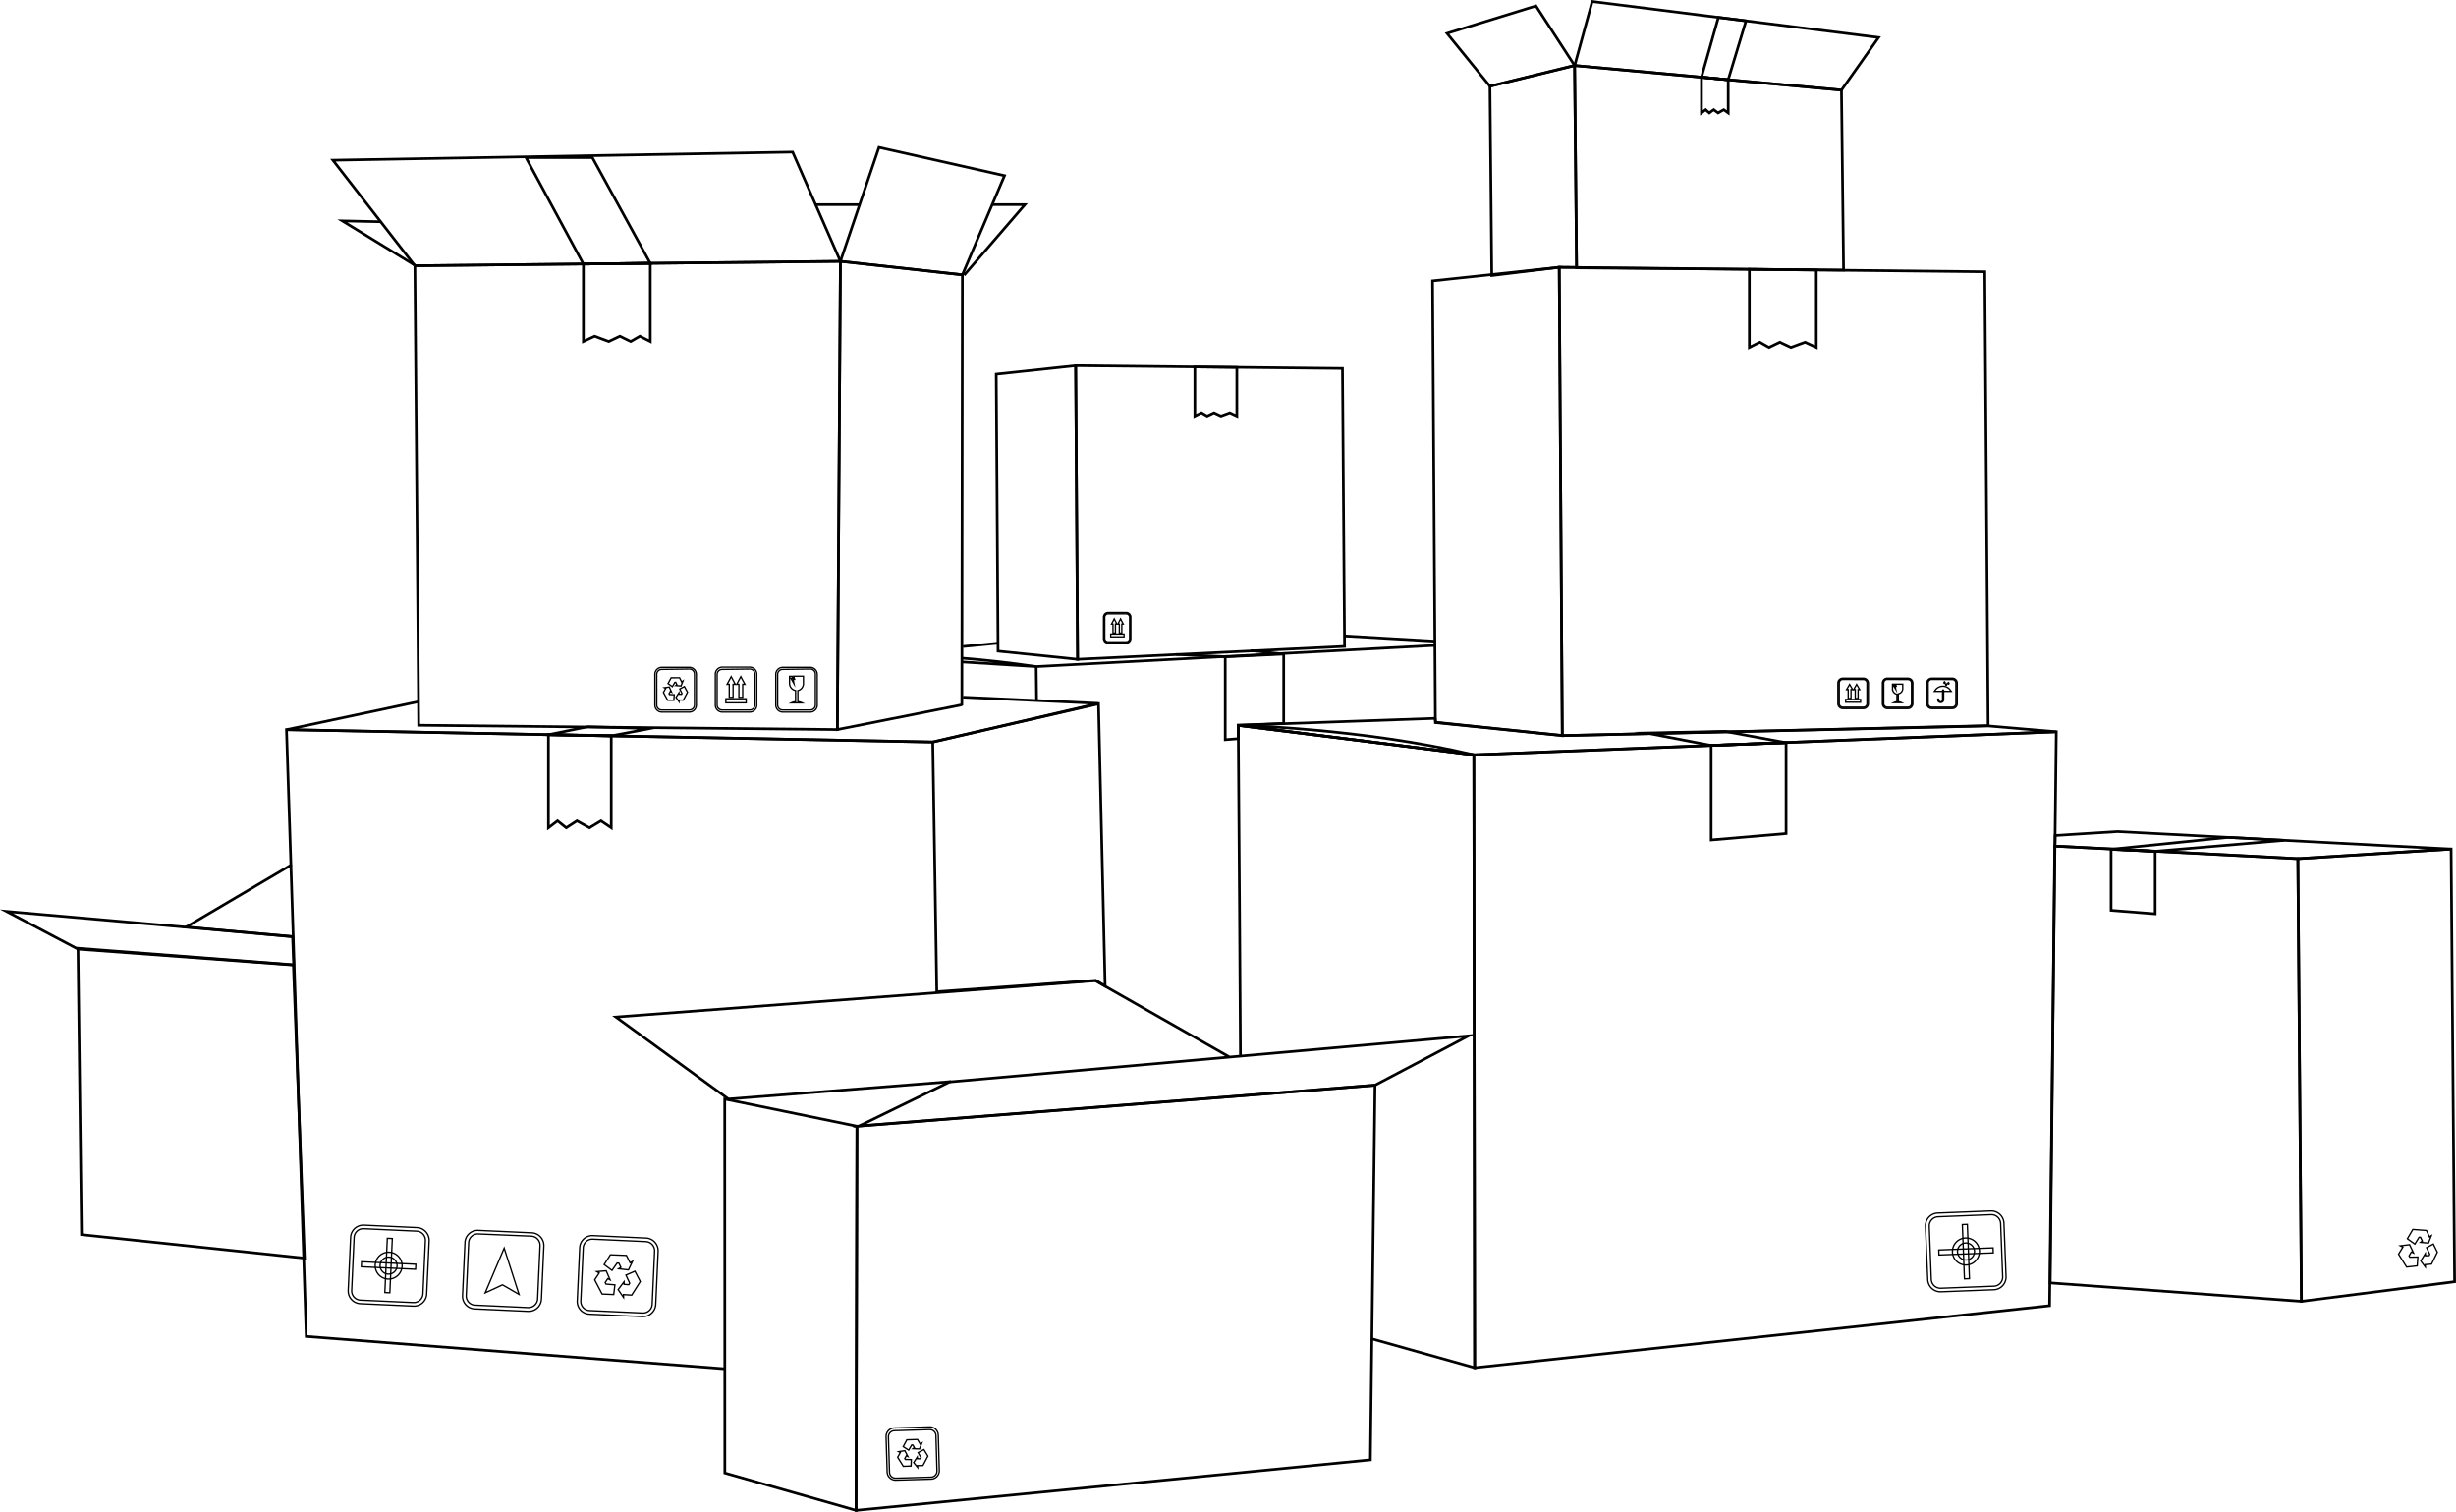 <?xml version="1.0" encoding="UTF-8"?> <svg xmlns="http://www.w3.org/2000/svg" viewBox="0 0 456.65 281.14"> <defs> <style>.cls-1,.cls-3,.cls-4{fill:none;stroke:#000;}.cls-1,.cls-3{stroke-miterlimit:10;}.cls-1,.cls-4{stroke-width:0.5px;}.cls-2{isolation:isolate;}.cls-3{stroke-width:0.25px;}.cls-4{stroke-miterlimit:3;}</style> </defs> <g id="Layer_2" data-name="Layer 2"> <g id="Layer_1-2" data-name="Layer 1"> <polygon class="cls-1" points="349.29 6.97 342.39 16.75 321.33 14.82 316.36 14.35 292.78 12.18 296.04 0.28 319.51 3.23 324.64 3.87 349.29 6.97"></polygon> <polygon class="cls-1" points="292.77 12.18 285.58 1.1 269.05 6.2 277.03 16.03 292.77 12.18"></polygon> <g class="cls-2"> <polygon class="cls-1" points="293.14 49.72 289.9 49.69 277.37 51.23 277.03 16.03 292.26 12.29 292.77 12.18 293.14 49.72"></polygon> <polygon class="cls-1" points="342.78 50.22 293.14 49.8 292.77 12.18 293.16 12.22 314.95 14.22 316.36 14.35 321.33 14.82 322.75 14.95 342.39 16.76 342.78 50.22"></polygon> </g> <polygon class="cls-1" points="321.33 14.82 321.33 20.99 320.5 20.39 319.45 20.99 318.63 20.39 317.81 20.99 317.13 20.39 316.36 20.99 316.36 14.35 321.33 14.82"></polygon> <polygon class="cls-1" points="324.64 3.87 321.33 14.82 316.36 14.35 319.51 3.23 324.64 3.87"></polygon> <g class="cls-2"> <polygon class="cls-1" points="427.91 241.94 456.39 238.3 455.74 157.86 427.25 159.65 427.91 241.94"></polygon> <polygon class="cls-1" points="382.08 157.32 393.02 157.85 400.91 158.26 427.26 159.64 455.74 157.86 424.69 156.24 414.23 155.69 393.73 154.61 382.12 155.34 382.08 157.32"></polygon> <polygon class="cls-1" points="381.2 238.52 427.92 241.94 427.25 159.65 422.87 159.42 382.04 157.32 381.2 238.52"></polygon> </g> <polygon class="cls-1" points="392.52 169.25 400.72 169.9 400.72 158.28 392.52 157.9 392.52 169.25"></polygon> <polygon class="cls-1" points="392.52 157.9 400.73 158.28 400.91 158.26 424.69 156.24 414.23 155.69 393.02 157.85 392.52 157.9"></polygon> <polygon class="cls-3" points="447.61 230.31 448.63 228.58 451.16 228.77 451.72 229.96 452.06 229.74 451.53 231.11 450.06 230.98 450.39 230.74 450.05 230.04 449.79 230.03 449 231.3 447.61 230.31"></polygon> <polygon class="cls-3" points="452.43 231.29 453.18 232.81 452.1 235.02 450.94 235.12 450.95 235.57 450.1 234.44 450.95 233.06 450.98 233.47 451.65 233.45 451.77 233.21 451.19 231.97 452.43 231.29"></polygon> <polygon class="cls-3" points="449.44 235.35 447.47 235.57 445.97 233.18 446.77 231.87 446.31 231.63 448.02 231.41 448.75 232.95 448.35 232.77 447.92 233.49 448.07 233.74 449.56 233.71 449.44 235.35"></polygon> <polygon class="cls-1" points="14.5 176.3 15.04 220.11 15.16 229.55 56.62 233.92 54.55 179.37 14.5 176.3"></polygon> <polyline class="cls-1" points="54.24 160.76 34.62 172.34 54.66 174.19"></polyline> <polygon class="cls-1" points="54.61 179.42 54.4 174.13 1.21 169.45 14.5 176.46 54.61 179.42"></polygon> <g class="cls-2"> <line class="cls-1" x1="249.86" y1="118.23" x2="266.69" y2="119.21"></line> <line class="cls-1" x1="179.05" y1="120.21" x2="185.6" y2="119.58"></line> <polyline class="cls-1" points="192.74 130.41 192.66 123.94 198.47 123.63 266.91 120"></polyline> </g> <path class="cls-1" d="M178.94,122.38c4.44.35,8.91.86,13.71,1.56l-13.7-.86"></path> <polygon class="cls-1" points="238.68 134.49 230.25 134.84 230.26 137.33 227.81 137.52 227.81 122.13 238.68 121.62 238.68 134.49"></polygon> <polyline class="cls-1" points="227.81 122.12 227.56 122.1 218.69 121.69"></polyline> <polyline class="cls-1" points="232.55 120.97 238.02 121.55 238.69 121.62"></polyline> <g class="cls-2"> <polyline class="cls-1" points="230.64 196.23 230.47 168.84 230.23 134.85 274.03 140.33 274.14 219.45 274.18 254.28 254.96 248.88"></polyline> <polygon class="cls-1" points="382.33 136.05 331.93 138.05 320.11 138.51 318.17 138.58 274.03 140.33 230.23 134.85 266.83 133.56 266.94 134.29 290.57 136.75 305.25 136.43 369.63 134.96 382.33 136.05"></polygon> <polygon class="cls-1" points="382.33 136.05 381.08 242.75 274.19 254.28 274.03 140.33 382.33 136.05"></polygon> </g> <path class="cls-1" d="M230.23,134.85s23,.53,43.8,5.48Z"></path> <polygon class="cls-1" points="332.09 154.98 318.16 156.17 318.16 138.56 332.09 138.08 332.09 154.98"></polygon> <polygon class="cls-1" points="332.07 138.07 320.11 138.51 318.17 138.58 306.13 136.28 320.72 135.97 331.93 138.05 332.07 138.07"></polygon> <path class="cls-3" d="M365.63,235.19a2.51,2.51,0,1,1,2.41-2.61A2.52,2.52,0,0,1,365.63,235.19Zm-.16-4.09a1.58,1.58,0,1,0,1.65,1.52A1.6,1.6,0,0,0,365.47,231.1Z"></path> <rect class="cls-3" x="360.49" y="232.22" width="10.1" height="0.93" transform="translate(-8.77 14.38) rotate(-2.23)"></rect> <rect class="cls-3" x="365.07" y="227.63" width="0.93" height="10.1" transform="translate(-8.75 14.36) rotate(-2.22)"></rect> <path class="cls-3" d="M370.76,239.79l-9.88.38a2.36,2.36,0,0,1-2.45-2.27L358,228a2.37,2.37,0,0,1,2.28-2.45l9.87-.39a2.37,2.37,0,0,1,2.45,2.27l.39,9.87A2.37,2.37,0,0,1,370.76,239.79Zm-10.42-13.55a1.71,1.71,0,0,0-1.63,1.77l.38,9.87a1.71,1.71,0,0,0,1.77,1.63l9.87-.38a1.7,1.7,0,0,0,1.63-1.77l-.38-9.87a1.71,1.71,0,0,0-1.77-1.64Z"></path> <g class="cls-2"> <polygon class="cls-1" points="290.48 136.76 275.31 135.2 266.89 134.34 266.79 119.06 266.36 52.22 289.91 49.7 290.48 136.76"></polygon> <polygon class="cls-1" points="369.04 50.53 369.66 134.92 290.48 136.76 289.91 49.7 369.04 50.53"></polygon> </g> <polygon class="cls-1" points="325.26 50.07 325.26 64.6 327.21 63.63 328.91 64.6 330.93 63.63 332.99 64.6 335.62 63.63 337.71 64.6 337.71 50.21 325.26 50.07"></polygon> <polygon class="cls-3" points="343.64 129.86 344.16 129.86 344.16 128.21 344.46 128.21 343.9 127.24 343.34 128.21 343.64 128.21 343.64 129.86"></polygon> <polygon class="cls-3" points="344.95 129.86 345.48 129.86 345.48 128.21 345.77 128.21 345.21 127.24 344.65 128.21 344.95 128.21 344.95 129.86"></polygon> <rect class="cls-3" x="343.17" y="130.04" width="2.77" height="0.52"></rect> <path class="cls-3" d="M346.47,131.74h-3.83a.92.92,0,0,1-.92-.92V127a.92.92,0,0,1,.92-.91h3.83a.92.92,0,0,1,.92.91v3.84A.92.92,0,0,1,346.47,131.74Zm-3.83-5.42a.67.67,0,0,0-.66.66v3.84a.67.67,0,0,0,.66.66h3.83a.66.66,0,0,0,.66-.66V127a.66.66,0,0,0-.66-.66Z"></path> <path class="cls-3" d="M353.78,128.07v-.87h-1.34l.13.39h-.21l.12.55-.42-.7h.3l-.12-.24h-.36v.87a1,1,0,0,0,.82,1v1.42a1.51,1.51,0,0,0-.59.15h1.44a1.51,1.51,0,0,0-.59-.15V129A1,1,0,0,0,353.78,128.07Z"></path> <path class="cls-3" d="M354.75,131.74h-3.84a.92.92,0,0,1-.91-.92V127a.91.91,0,0,1,.91-.91h3.84a.91.91,0,0,1,.91.91v3.84A.92.92,0,0,1,354.75,131.74Zm-3.84-5.42a.67.67,0,0,0-.66.66v3.84a.67.67,0,0,0,.66.66h3.84a.67.67,0,0,0,.66-.66V127a.67.67,0,0,0-.66-.66Z"></path> <path class="cls-3" d="M363,131.74h-3.83a.92.92,0,0,1-.92-.92V127a.92.92,0,0,1,.92-.91H363a.92.92,0,0,1,.92.91v3.84A.92.92,0,0,1,363,131.74Zm-3.83-5.42a.66.66,0,0,0-.66.66v3.84a.66.66,0,0,0,.66.66H363a.67.67,0,0,0,.66-.66V127a.67.67,0,0,0-.66-.66Z"></path> <path class="cls-3" d="M362.8,128.54h-3.13l.19-.27a1.71,1.71,0,0,1,1.37-.69h0a1.71,1.71,0,0,1,1.37.69Z"></path> <path class="cls-3" d="M360.84,130.61a.55.55,0,0,1-.56-.55.11.11,0,0,1,.1-.1.1.1,0,0,1,.1.1.36.36,0,1,0,.71,0v-1.68a.1.1,0,0,1,.2,0v1.68A.55.55,0,0,1,360.84,130.61Z"></path> <path class="cls-3" d="M361.64,127h0a.12.12,0,0,1-.17,0h0a.12.12,0,0,1,0-.17l.08-.08.09.08A.14.14,0,0,1,361.64,127Z"></path> <path class="cls-3" d="M362.36,127.15h0a.14.14,0,0,1-.17,0h0a.11.11,0,0,1,0-.17l.08-.09.09.09A.14.14,0,0,1,362.36,127.15Z"></path> <path class="cls-3" d="M361.94,127.35h0a.1.1,0,0,1-.16,0h0a.12.12,0,0,1,0-.17l.08-.08.08.08A.12.12,0,0,1,361.94,127.35Z"></path> <g class="cls-2"> <polygon class="cls-1" points="200.36 122.59 185.57 121.07 185.23 69.59 200 68.01 200.36 122.59"></polygon> <polygon class="cls-1" points="249.61 68.53 250 120.19 200.36 122.59 200 68.01 249.61 68.53"></polygon> </g> <polygon class="cls-1" points="222.16 68.24 222.16 77.35 223.38 76.74 224.45 77.35 225.72 76.74 227.01 77.35 228.66 76.74 229.97 77.35 229.97 68.33 222.16 68.24"></polygon> <polygon class="cls-3" points="206.94 117.71 207.4 117.71 207.4 116.04 207.67 116.04 207.17 115.07 206.67 116.04 206.94 116.04 206.94 117.71"></polygon> <polygon class="cls-3" points="208.12 117.71 208.58 117.71 208.58 116.04 208.85 116.04 208.35 115.07 207.85 116.04 208.12 116.04 208.12 117.71"></polygon> <rect class="cls-3" x="206.52" y="117.89" width="2.48" height="0.52"></rect> <path class="cls-3" d="M209.48,119.59H206a.88.88,0,0,1-.82-.92v-3.86a.88.88,0,0,1,.82-.93h3.44a.88.88,0,0,1,.82.93v3.86A.88.88,0,0,1,209.48,119.59ZM206,114.14a.64.64,0,0,0-.59.67v3.86a.63.63,0,0,0,.59.66h3.44a.63.63,0,0,0,.59-.66v-3.86a.64.64,0,0,0-.59-.67Z"></path> <polyline class="cls-4" points="179.05 129.62 204.26 130.78 173.42 137.95 113.65 136.81 101.96 136.59 53.27 135.66 77.76 130.47"></polyline> <polygon class="cls-1" points="173.43 137.95 204.25 130.86 205.48 183.33 203.73 182.27 174.18 184.39 173.43 137.95"></polygon> <polyline class="cls-1" points="134.96 254.5 56.94 248.47 53.27 135.66 173.43 137.95"></polyline> <polygon class="cls-1" points="113.65 153.91 111.74 152.62 109.6 153.91 107.27 152.62 105.28 153.91 103.67 152.62 101.97 153.91 101.97 136.58 113.65 136.76 113.65 153.91"></polygon> <polygon class="cls-1" points="120.84 135.44 113.65 136.81 101.96 136.59 109.27 135.12 120.84 135.44"></polygon> <path class="cls-3" d="M72.14,237.81a2.5,2.5,0,1,1,2.62-2.39A2.51,2.51,0,0,1,72.14,237.81Zm.18-4.08a1.58,1.58,0,1,0,1.51,1.65A1.58,1.58,0,0,0,72.32,233.73Z"></path> <rect class="cls-3" x="71.79" y="230.26" width="0.93" height="10.1" transform="translate(-166.11 296.75) rotate(-87.39)"></rect> <rect class="cls-3" x="67.2" y="234.85" width="10.1" height="0.93" transform="translate(-166.11 296.75) rotate(-87.39)"></rect> <path class="cls-3" d="M76.85,242.83,67,242.38a2.37,2.37,0,0,1-2.26-2.47l.45-9.87a2.37,2.37,0,0,1,2.47-2.25l9.87.45a2.38,2.38,0,0,1,2.26,2.47l-.46,9.87A2.35,2.35,0,0,1,76.85,242.83Zm-9.23-14.38a1.71,1.71,0,0,0-1.78,1.62l-.45,9.87A1.72,1.72,0,0,0,67,241.72l9.86.45a1.71,1.71,0,0,0,1.78-1.62l.45-9.87a1.7,1.7,0,0,0-1.62-1.78Z"></path> <polygon class="cls-3" points="90.21 240.37 93.74 232.05 96.5 240.65 93.43 238.88 90.21 240.37"></polygon> <path class="cls-3" d="M98.15,243.8l-9.87-.45A2.36,2.36,0,0,1,86,240.88l.45-9.87A2.37,2.37,0,0,1,89,228.76l9.87.45a2.37,2.37,0,0,1,2.25,2.47l-.45,9.87A2.37,2.37,0,0,1,98.15,243.8Zm-9.23-14.38A1.71,1.71,0,0,0,87.14,231l-.45,9.87a1.71,1.71,0,0,0,1.62,1.78l9.87.45a1.7,1.7,0,0,0,1.78-1.62l.45-9.87a1.71,1.71,0,0,0-1.62-1.78Z"></path> <polygon class="cls-3" points="112.33 235.11 113.49 233.29 116.47 233.41 117.15 234.78 117.6 234.52 116.85 236.1 115.03 235.89 115.44 235.63 115.06 234.85 114.74 234.83 113.79 236.2 112.33 235.11"></polygon> <polygon class="cls-3" points="118.05 236.35 119.05 238.27 117.45 240.79 115.93 240.69 115.93 241.22 114.93 239.77 116.03 238.3 116.04 238.79 116.91 238.85 117.08 238.58 116.38 237.07 118.05 236.35"></polygon> <polygon class="cls-3" points="114.11 240.68 111.95 240.59 110.57 237.95 111.41 236.68 110.96 236.42 112.71 236.27 113.44 237.96 113.01 237.73 112.52 238.45 112.67 238.74 114.33 238.88 114.11 240.68"></polygon> <path class="cls-3" d="M119.45,244.78l-9.87-.45a2.37,2.37,0,0,1-2.25-2.48l.45-9.86a2.36,2.36,0,0,1,2.47-2.26l9.86.45a2.37,2.37,0,0,1,2.26,2.47l-.45,9.87A2.38,2.38,0,0,1,119.45,244.78Zm-9.23-14.39a1.71,1.71,0,0,0-1.78,1.63l-.45,9.86a1.7,1.7,0,0,0,1.62,1.78l9.87.45a1.7,1.7,0,0,0,1.78-1.62l.45-9.87a1.72,1.72,0,0,0-1.63-1.78Z"></path> <polyline class="cls-1" points="179.26 51.17 190.57 38.05 184.44 38.05"></polyline> <line class="cls-1" x1="159.94" y1="38.05" x2="151.53" y2="38.05"></line> <polyline class="cls-1" points="77.23 49.38 63.65 41.07 70.89 41.23"></polyline> <g class="cls-2"> <polyline class="cls-1" points="178.84 131.16 178.94 51.1 156.26 48.59 155.69 135.64 178.9 131.03"></polyline> <polygon class="cls-1" points="77.14 49.41 77.85 134.84 155.69 135.64 156.26 48.59 77.14 49.41"></polygon> </g> <polygon class="cls-1" points="120.91 48.95 120.91 63.49 118.97 62.51 117.27 63.49 115.25 62.51 113.18 63.49 110.56 62.51 108.47 63.49 108.47 49.09 120.91 48.95"></polygon> <polygon class="cls-1" points="77.14 49.41 61.9 29.79 147.38 28.28 156.26 48.59 77.14 49.41"></polygon> <polygon class="cls-1" points="156.26 48.59 163.43 27.41 186.77 32.66 178.94 51.1 156.26 48.59"></polygon> <polygon class="cls-1" points="108.47 49.09 97.79 29.3 110.14 29.3 120.91 48.95 108.47 49.09"></polygon> <polygon class="cls-3" points="124.21 127.08 124.78 126.02 126.35 126.01 126.74 126.77 126.98 126.61 126.62 127.53 125.65 127.45 125.86 127.3 125.64 126.86 125.48 126.86 125.01 127.66 124.21 127.08"></polygon> <polygon class="cls-3" points="127.25 127.64 127.83 128.7 127.05 130.17 126.25 130.16 126.25 130.46 125.69 129.66 126.24 128.8 126.26 129.07 126.72 129.09 126.8 128.93 126.39 128.09 127.25 127.64"></polygon> <polygon class="cls-3" points="125.29 130.2 124.14 130.2 123.35 128.74 123.77 128 123.52 127.86 124.44 127.73 124.86 128.67 124.63 128.55 124.39 128.98 124.48 129.13 125.36 129.17 125.29 130.2"></polygon> <path class="cls-3" d="M128.2,132.39H123a1.31,1.31,0,0,1-1.24-1.35v-5.61a1.3,1.3,0,0,1,1.24-1.35h5.22a1.3,1.3,0,0,1,1.25,1.35V131A1.31,1.31,0,0,1,128.2,132.39ZM123,124.46a.93.93,0,0,0-.89,1V131a.93.93,0,0,0,.89,1h5.22a.94.94,0,0,0,.9-1v-5.61a.94.94,0,0,0-.9-1Z"></path> <polygon class="cls-3" points="135.59 129.65 136.3 129.65 136.3 127.22 136.71 127.22 135.95 125.8 135.19 127.22 135.59 127.22 135.59 129.65"></polygon> <polygon class="cls-3" points="137.38 129.65 138.09 129.65 138.09 127.22 138.5 127.22 137.74 125.8 136.98 127.22 137.38 127.22 137.38 129.65"></polygon> <rect class="cls-3" x="134.96" y="129.91" width="3.77" height="0.76"></rect> <path class="cls-3" d="M139.45,132.39h-5.21A1.31,1.31,0,0,1,133,131v-5.61a1.3,1.3,0,0,1,1.25-1.35h5.21a1.3,1.3,0,0,1,1.25,1.35V131A1.31,1.31,0,0,1,139.45,132.39Zm-5.21-7.93a.93.93,0,0,0-.9,1V131a.93.93,0,0,0,.9,1h5.21a.94.94,0,0,0,.9-1v-5.61a.94.94,0,0,0-.9-1Z"></path> <path class="cls-3" d="M149.38,127v-1.28h-1.81l.17.58h-.28l.16.8-.57-1h.4l-.16-.35h-.49V127a1.36,1.36,0,0,0,1.12,1.38v2.09a2.08,2.08,0,0,0-.81.22l0,0h2.05l0,0a2.13,2.13,0,0,0-.81-.22V128.4A1.35,1.35,0,0,0,149.38,127Z"></path> <path class="cls-3" d="M150.7,132.39h-5.21a1.31,1.31,0,0,1-1.25-1.35v-5.61a1.3,1.3,0,0,1,1.25-1.35h5.21a1.3,1.3,0,0,1,1.25,1.35V131A1.31,1.31,0,0,1,150.7,132.39Zm-5.21-7.93a.93.93,0,0,0-.9,1V131a.93.93,0,0,0,.9,1h5.21a.94.94,0,0,0,.9-1v-5.61a.94.94,0,0,0-.9-1Z"></path> <polygon class="cls-1" points="159.17 280.81 134.77 273.86 134.75 204.34 159.33 209.39 159.17 280.81"></polygon> <polygon class="cls-1" points="255.66 201.76 254.95 259.07 254.8 271.42 159.17 280.81 159.33 209.39 159.81 209.36 255.66 201.76"></polygon> <polygon class="cls-3" points="167.93 268.97 168.61 267.7 170.59 267.64 171.1 268.5 171.39 268.31 170.97 269.4 169.75 269.35 170.01 269.16 169.72 268.66 169.51 268.66 168.95 269.62 167.93 268.97"></polygon> <polygon class="cls-3" points="171.78 269.51 172.53 270.73 171.6 272.48 170.59 272.49 170.62 272.83 169.88 271.93 170.54 270.9 170.57 271.22 171.15 271.22 171.25 271.03 170.71 270.07 171.78 269.51"></polygon> <polygon class="cls-3" points="169.39 272.57 167.95 272.62 166.9 270.94 167.4 270.06 167.09 269.9 168.24 269.72 168.8 270.8 168.51 270.67 168.22 271.18 168.33 271.35 169.44 271.37 169.39 272.57"></polygon> <path class="cls-3" d="M173.13,275l-6.56.19a1.57,1.57,0,0,1-1.62-1.52l-.2-6.56a1.58,1.58,0,0,1,1.53-1.62l6.56-.2a1.58,1.58,0,0,1,1.62,1.53l.19,6.56A1.57,1.57,0,0,1,173.13,275ZM166.29,266a1.14,1.14,0,0,0-1.1,1.16l.2,6.57a1.13,1.13,0,0,0,1.16,1.09l6.56-.19a1.13,1.13,0,0,0,1.1-1.17l-.19-6.56a1.14,1.14,0,0,0-1.17-1.1Z"></path> <polyline class="cls-1" points="176.83 201.09 135.45 204.34 114.51 189.09 203.65 182.33 228.53 196.49"></polyline> <polygon class="cls-1" points="159.78 209.33 176.56 201.15 273.04 192.59 255.66 201.76 159.78 209.33"></polygon> </g> </g> </svg> 